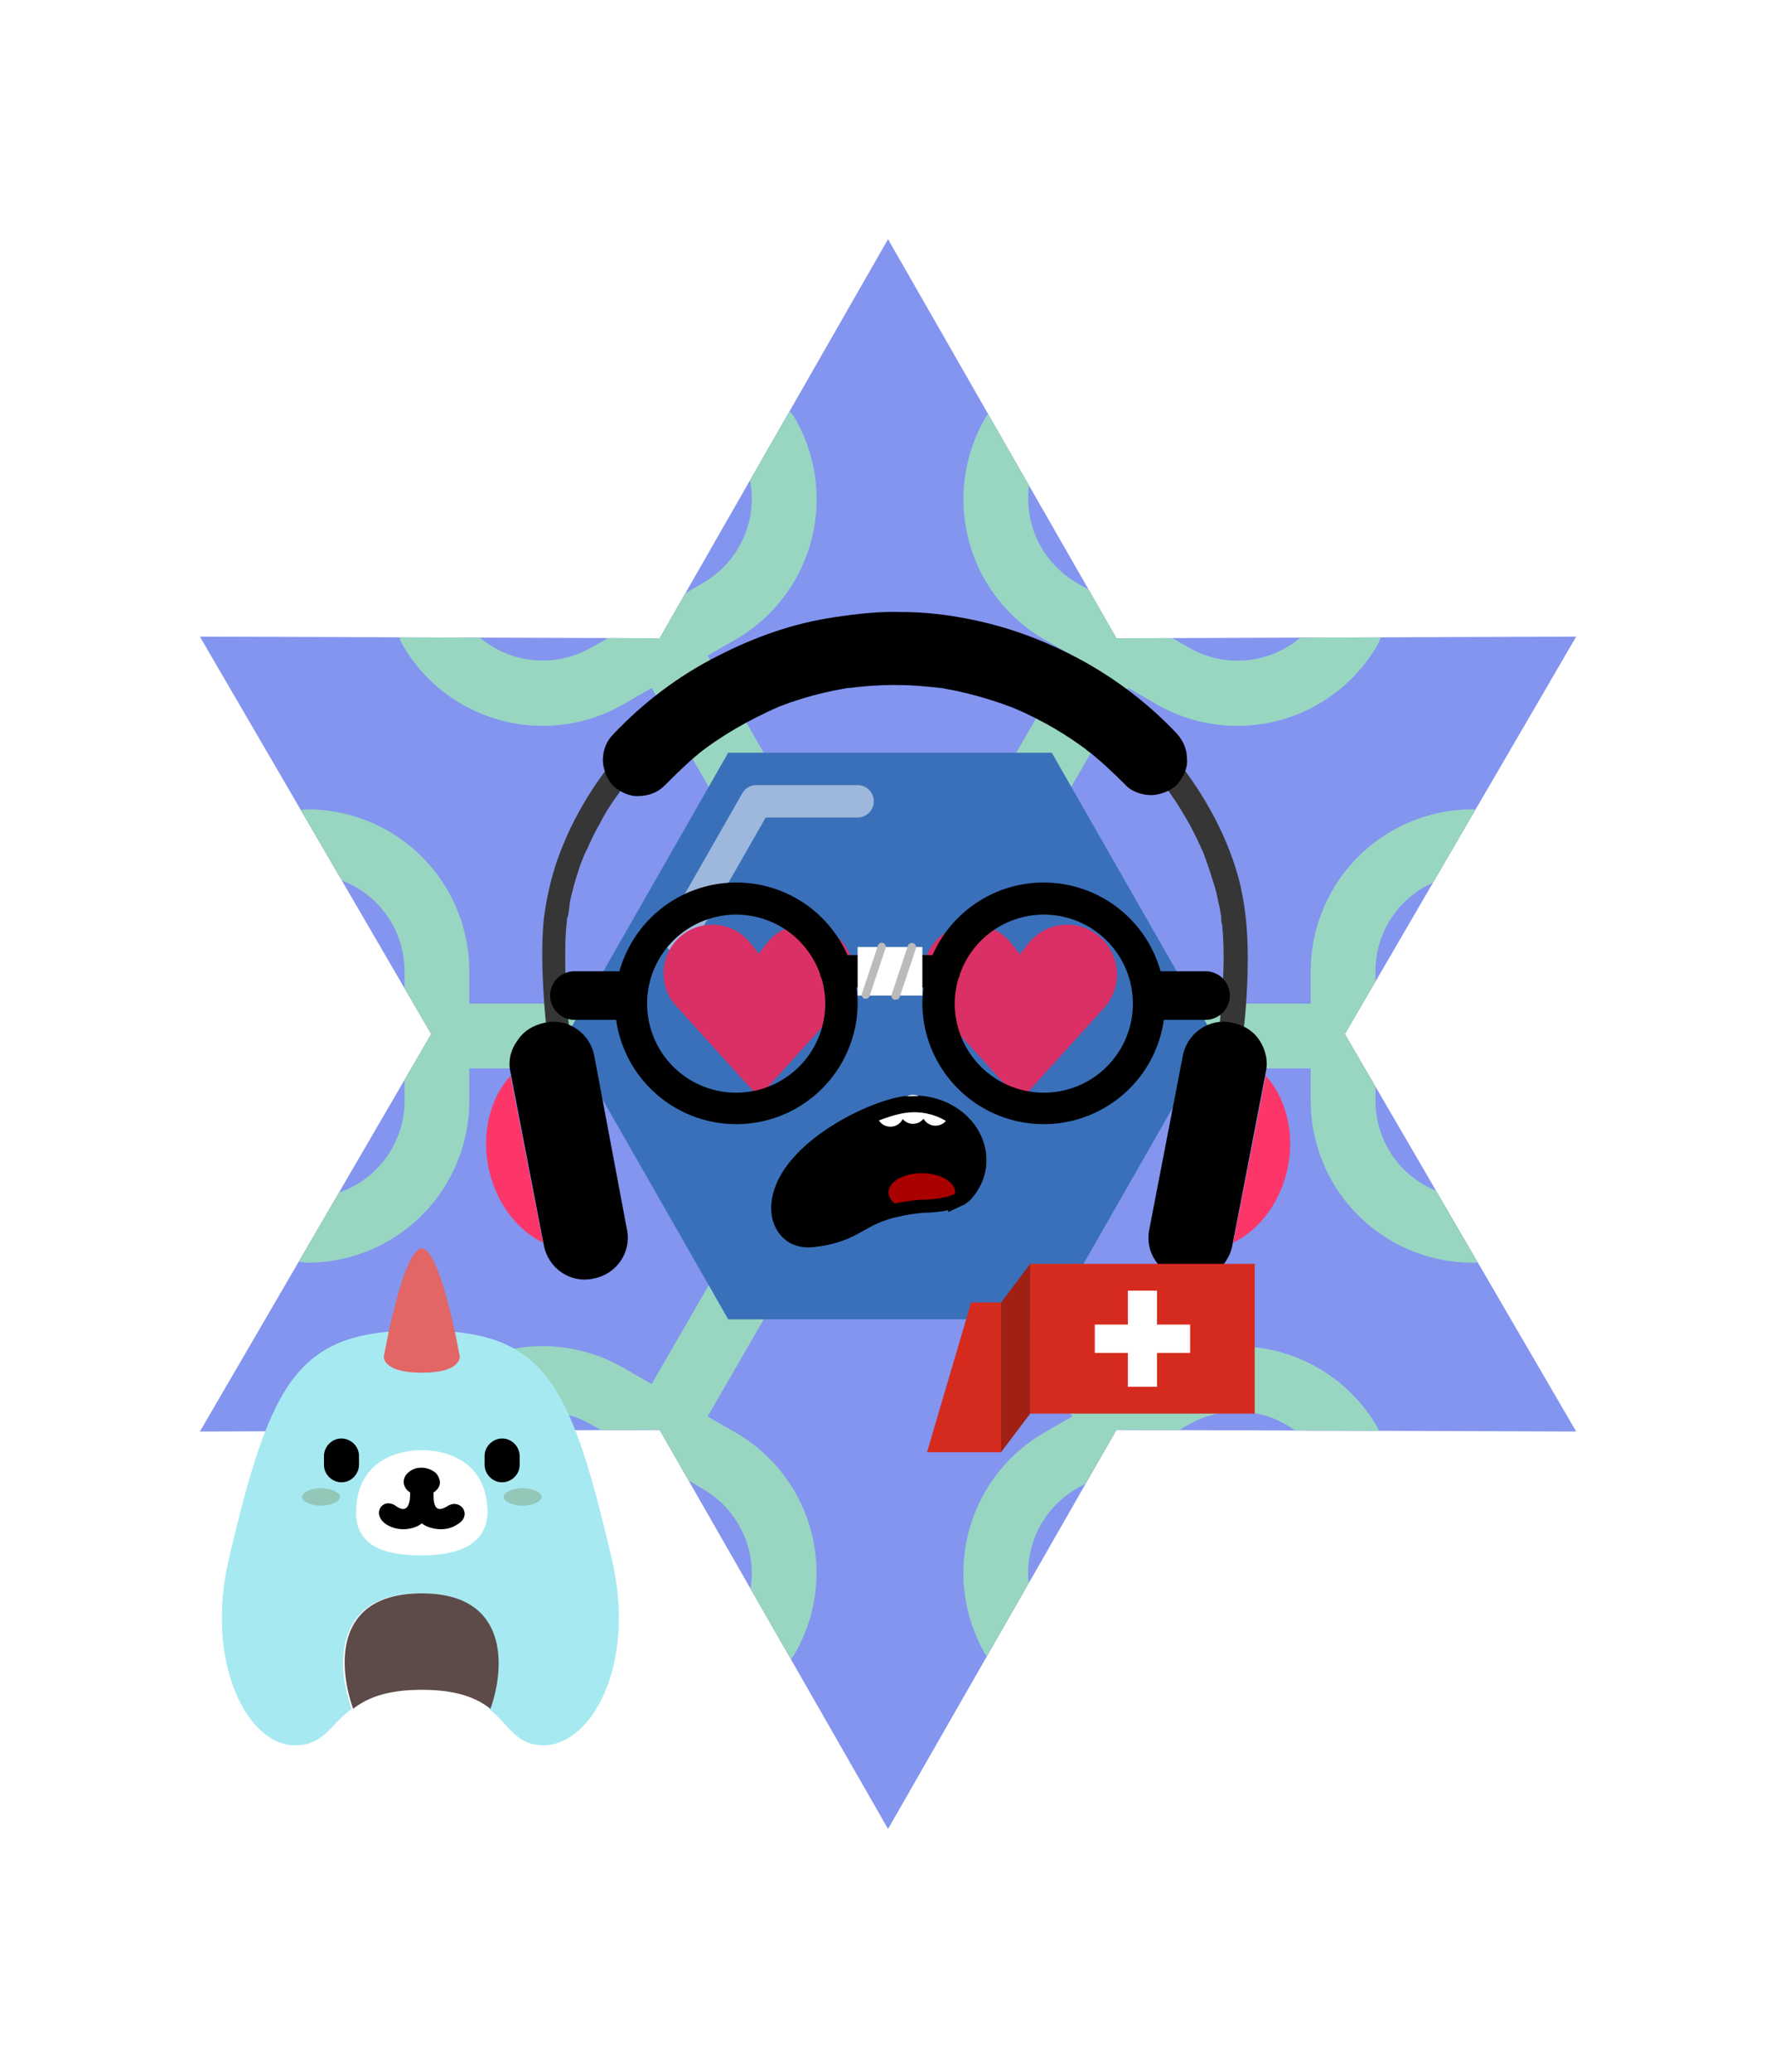 <svg xmlns="http://www.w3.org/2000/svg" id="generated" viewBox="0 0 220 220" style="height: 256px;"> <defs><filter id="innerglow"><feFlood flood-color="black"/><feComposite in2="SourceAlpha" operator="out"/><feGaussianBlur stdDeviation="2" result="blur"/><feComposite operator="atop" in2="SourceGraphic"/></filter> <filter id="innershadow2" x0="-50%" y0="-50%" width="200%" height="200%"><feGaussianBlur in="SourceAlpha" stdDeviation="10" result="blur"></feGaussianBlur><feOffset dy="10" dx="10"></feOffset><feComposite in2="SourceAlpha" operator="arithmetic" k2="-1" k3="1" result="shadowDiff"></feComposite><feFlood flood-color="#444444" flood-opacity="0.75"></feFlood><feComposite in2="shadowDiff" operator="in"></feComposite><feComposite in2="SourceGraphic" operator="over" result="firstfilter"></feComposite><feGaussianBlur in="firstfilter" stdDeviation="10" result="blur2"></feGaussianBlur><feOffset dy="-10" dx="-10"></feOffset><feComposite in2="firstfilter" operator="arithmetic" k2="-1" k3="1" result="shadowDiff"></feComposite><feFlood flood-color="#444444" flood-opacity="0.75"></feFlood><feComposite in2="shadowDiff" operator="in"></feComposite><feComposite in2="firstfilter" operator="over"></feComposite></filter><filter id="innershadow" x0="-50%" y0="-50%" width="200%" height="200%"><feGaussianBlur in="SourceAlpha" stdDeviation="3" result="blur"></feGaussianBlur><feOffset dy="3" dx="3"></feOffset><feComposite in2="SourceAlpha" operator="arithmetic" k2="-1" k3="1" result="shadowDiff"></feComposite><feFlood flood-color="#444444" flood-opacity="0.75"></feFlood><feComposite in2="shadowDiff" operator="in"></feComposite><feComposite in2="SourceGraphic" operator="over" result="firstfilter"></feComposite><feGaussianBlur in="firstfilter" stdDeviation="3" result="blur2"></feGaussianBlur><feOffset dy="-3" dx="-3"></feOffset><feComposite in2="firstfilter" operator="arithmetic" k2="-1" k3="1" result="shadowDiff"></feComposite><feFlood flood-color="#444444" flood-opacity="0.75"></feFlood><feComposite in2="shadowDiff" operator="in"></feComposite><feComposite in2="firstfilter" operator="over"></feComposite></filter> <style>#backgrounds .element > *:first-child {filter: url(#innerglow)} #patterns .element .main {filter: url(#innerglow)} #faces .element > *:first-child {filter:url(#innershadow)} .highlight { fill: rgba(255, 255, 255, 0.5); } .shadow { fill: rgba(0, 0, 0, 0.1); } #accessories-1 .scarf { fill: #de31b9; } #accessories-2 .base-tie { fill: #3b3b3b; } #accessories-2 #base-oval-1 { fill: #ffffff; } #accessories-2 #base-oval-2 { fill: #3b3b3b; } #accessories-2 #diamond { fill: #2571fb; } #accessories-3 #pin { fill: #ffffff; } #accessories-3 #stripe { fill: #ffffff; } #accessories-3 #medal { fill: #fff61a; } #accessories-3 #ribbon { fill: #e3562e; } #accessories-3 #rect { fill: #fff61a; } #accessories-4 #base { fill: #ffffff; } #accessories-4 #letter { fill: #5545ec; } #accessories-4 #broche { fill: #5545ec; } #accessories-5 .tie { fill: #3b3b3b; } #accessories-6 #text { fill: #000000; } #accessories-6 #mid { fill: #ffffff; } #accessories-6 #card { fill: #083ea1; } #accessories-6 #clip { fill: #bbbbbb; } #accessories-7 #medallion { fill: #fff61a; } #accessories-7 .necklace { fill: #fff61a; } #accessories-8 .base-eartube { fill: #fffdff; } #accessories-8 .base-earplug { fill: #00249c; } #accessories-8 .base-earplug { fill: #00249c; } #accessories-8 #base-bell { fill: #fffdff; } #accessories-8 #base-tube { fill: #00249c; } #accessories-9 #base { fill: #ffffff; } #accessories-9 #tie { fill: #3b3b3b; } #accessories-10 #scarf { fill: #8f85ff; } #eyes-1 .base { fill: #3b3b3b; } #eyes-3 .frame { fill: black; } #eyes-3 .base-glass { fill: #fff; } #eyes-3 .base-glass { fill: #fff; } #eyes-3 #band-aid #base-band { fill: #fff; } #eyes-3 #band-aid #base-line-1 { fill: #bbb; } #eyes-3 #band-aid #base-line-2 { fill: #bbb; } #eyes-4 #base-highlight { fill: #ffffff; } #eyes-4 #base-white { fill: #ffffff; } #eyes-5 #base-patch { fill: #3b3b3b; } #eyes-5 #base-white { fill: #ffffff; } #eyes-6 #base-frame { fill: #f9f9f9; } #eyes-6 #base-light { fill: #f14f25; } #eyes-6 #eyes { fill: #3b3b3b; } #eyes-7 .base-white { fill: #ffffff; } #eyes-7 .base-highlight { fill: #ffffff; } #eyes-8 .base-white { fill: #ffffff; } #eyes-8 .base-highlight { fill: #ffffff; } #eyes-8 .base-eyelash { fill: #3b3b3b; } #eyes-9 .base-white { fill: #ffffff; } #eyes-10 #base-glass { fill: #00f5d6; } #eyes-10 .base-band { fill: #3b3b3b; } #to-clip {clip-path: url(#clip-this);} #backgrounds .element > *:first-child {fill:#8395ef!important;} #patterns .element > *:first-child {fill:#a8edd7!important;} #faces .element > *:first-child {fill:#3a70b9!important;} #eyes .element .main {fill:#db3065!important;} #glasses .element .main {fill:#db3065!important;} #hairstyles .main {fill:#bd2b9f!important;} </style><!--Pattern clipping--><clipPath id="clip-this"> <polygon transform="scale(.42) translate(27.5,27.5)" points="233.828,0 301.053,117.393 436.328,116.914 368.275,233.828 436.328,350.742 301.053,350.264 233.828,467.656 166.605,350.264 31.328,350.742 99.381,233.828 31.328,116.914 166.605,117.393 "></polygon> </clipPath></defs><!-- Backgrounds --> <g id="backgrounds"><g class="element" id="6pointer"> <polygon transform="scale(.42) translate(27.5,27.5)" points="233.828,0 301.053,117.393 436.328,116.914 368.275,233.828 436.328,350.742 301.053,350.264 233.828,467.656 166.605,350.264 31.328,350.742 99.381,233.828 31.328,116.914 166.605,117.393 "></polygon> </g></g><!-- patterns --> <g id="to-clip"><g id="patterns"><g class="element"> <path class="main" d="M192,106H182a19.89,19.89,0,0,0,4-12V86a4,4,0,0,0-4-4,20,20,0,0,0-20,20v4H116.93l22.53-39,3.47,2a20,20,0,0,0,27.32-7.32,4,4,0,0,0-1.47-5.47l-6.92-4a19.88,19.88,0,0,0-12.41-2.51l5-8.68a4,4,0,1,0-6.92-4l-5,8.68a19.77,19.77,0,0,0-8.38-9.49l-6.92-4a4,4,0,0,0-5.47,1.47A20,20,0,0,0,129.07,61l3.47,2L110,102,87.46,63l3.47-2a20,20,0,0,0,7.32-27.32,4,4,0,0,0-5.47-1.47l-6.92,4a19.77,19.77,0,0,0-8.38,9.49l-5-8.68a4,4,0,1,0-6.92,4l5,8.68a19.88,19.88,0,0,0-12.41,2.51l-6.92,4a4,4,0,0,0-1.47,5.47A20,20,0,0,0,77.07,69l3.47-2,22.53,39H58v-4A20,20,0,0,0,38,82a4,4,0,0,0-4,4v8a19.89,19.89,0,0,0,4,12H28a4,4,0,0,0,0,8H38a19.89,19.89,0,0,0-4,12v8a4,4,0,0,0,4,4,20,20,0,0,0,20-20v-4h45.07L80.54,153l-3.47-2a20,20,0,0,0-27.32,7.32,4,4,0,0,0,1.47,5.47l6.92,4a19.57,19.57,0,0,0,12.4,2.53l-5,8.66a4,4,0,1,0,6.92,4l5-8.68a19.77,19.77,0,0,0,8.38,9.49l6.92,4a4,4,0,0,0,5.47-1.47A20,20,0,0,0,90.93,159l-3.47-2L110,118l22.54,39-3.47,2a20,20,0,0,0-7.32,27.32,4,4,0,0,0,5.47,1.47l6.92-4a19.77,19.77,0,0,0,8.38-9.49l5,8.68a4,4,0,0,0,3.46,2,4,4,0,0,0,3.46-6l-5-8.66a19.57,19.57,0,0,0,12.4-2.53l6.92-4a4,4,0,0,0,1.47-5.47A20,20,0,0,0,142.93,151l-3.47,2-22.53-39H162v4a20,20,0,0,0,20,20,4,4,0,0,0,4-4v-8a19.89,19.89,0,0,0-4-12h10a4,4,0,0,0,0-8Zm-22-4a12,12,0,0,1,8-11.31V94a12,12,0,0,1-8,11.31ZM157.86,59.11l2.87,1.66A12,12,0,0,1,146.93,62l-2.88-1.66a12,12,0,0,1,13.81-1.27ZM127.27,41.45l2.87,1.66A12.06,12.06,0,0,1,136,55.7L133.07,54A12.05,12.05,0,0,1,127.27,41.45Zm-43,8.95a11.86,11.86,0,0,1,5.59-7.29l2.87-1.66A12.05,12.05,0,0,1,86.93,54L84.05,55.7A11.9,11.9,0,0,1,84.27,50.4ZM73.07,62a12,12,0,0,1-13.8-1.27l2.87-1.66A12,12,0,0,1,76,60.38ZM42,90.69A12,12,0,0,1,50,102v3.31A12,12,0,0,1,42,94ZM50,118a12,12,0,0,1-8,11.31V126a12,12,0,0,1,8-11.31Zm12.14,42.89-2.87-1.66A12,12,0,0,1,73.07,158L76,159.62a12,12,0,0,1-13.81,1.27Zm30.59,17.66-2.87-1.66a12.06,12.06,0,0,1-5.81-12.59L86.93,166A12.05,12.05,0,0,1,92.73,178.55Zm43-9a11.86,11.86,0,0,1-5.59,7.29l-2.87,1.66a12.05,12.05,0,0,1,5.8-12.59L136,164.3A11.9,11.9,0,0,1,135.73,169.6ZM146.93,158a12,12,0,0,1,13.8,1.27l-2.87,1.66a12,12,0,0,1-13.81-1.27ZM178,129.31A12,12,0,0,1,170,118v-3.31A12,12,0,0,1,178,126Z"></path> <path class="shadow" d="M192,106H182a19.89,19.89,0,0,0,4-12V86a4,4,0,0,0-4-4,20,20,0,0,0-20,20v4H116.93l22.53-39,3.47,2a20,20,0,0,0,27.32-7.32,4,4,0,0,0-1.47-5.47l-6.92-4a19.88,19.88,0,0,0-12.41-2.51l5-8.68a4,4,0,1,0-6.92-4l-5,8.68a19.77,19.77,0,0,0-8.38-9.49l-6.92-4a4,4,0,0,0-5.47,1.47A20,20,0,0,0,129.07,61l3.47,2L110,102,87.46,63l3.47-2a20,20,0,0,0,7.32-27.32,4,4,0,0,0-5.47-1.47l-6.92,4a19.77,19.77,0,0,0-8.38,9.49l-5-8.68a4,4,0,1,0-6.92,4l5,8.68a19.88,19.88,0,0,0-12.41,2.51l-6.92,4a4,4,0,0,0-1.47,5.47A20,20,0,0,0,77.07,69l3.47-2,22.53,39H58v-4A20,20,0,0,0,38,82a4,4,0,0,0-4,4v8a19.89,19.89,0,0,0,4,12H28a4,4,0,0,0,0,8H38a19.89,19.89,0,0,0-4,12v8a4,4,0,0,0,4,4,20,20,0,0,0,20-20v-4h45.07L80.54,153l-3.47-2a20,20,0,0,0-27.32,7.32,4,4,0,0,0,1.47,5.47l6.92,4a19.57,19.57,0,0,0,12.4,2.53l-5,8.66a4,4,0,1,0,6.92,4l5-8.68a19.77,19.77,0,0,0,8.38,9.49l6.92,4a4,4,0,0,0,5.47-1.47A20,20,0,0,0,90.93,159l-3.47-2L110,118l22.54,39-3.47,2a20,20,0,0,0-7.32,27.32,4,4,0,0,0,5.47,1.47l6.92-4a19.77,19.77,0,0,0,8.38-9.49l5,8.68a4,4,0,0,0,3.46,2,4,4,0,0,0,3.46-6l-5-8.66a19.57,19.57,0,0,0,12.4-2.53l6.92-4a4,4,0,0,0,1.47-5.47A20,20,0,0,0,142.93,151l-3.47,2-22.53-39H162v4a20,20,0,0,0,20,20,4,4,0,0,0,4-4v-8a19.89,19.89,0,0,0-4-12h10a4,4,0,0,0,0-8Zm-22-4a12,12,0,0,1,8-11.31V94a12,12,0,0,1-8,11.31ZM157.86,59.11l2.87,1.66A12,12,0,0,1,146.93,62l-2.88-1.66a12,12,0,0,1,13.81-1.27ZM127.27,41.45l2.87,1.66A12.06,12.06,0,0,1,136,55.7L133.07,54A12.05,12.05,0,0,1,127.27,41.45Zm-43,8.95a11.86,11.86,0,0,1,5.59-7.29l2.87-1.66A12.05,12.05,0,0,1,86.93,54L84.05,55.7A11.9,11.9,0,0,1,84.27,50.4ZM73.07,62a12,12,0,0,1-13.8-1.27l2.87-1.66A12,12,0,0,1,76,60.38ZM42,90.69A12,12,0,0,1,50,102v3.31A12,12,0,0,1,42,94ZM50,118a12,12,0,0,1-8,11.31V126a12,12,0,0,1,8-11.31Zm12.14,42.89-2.87-1.66A12,12,0,0,1,73.07,158L76,159.62a12,12,0,0,1-13.81,1.27Zm30.59,17.66-2.87-1.66a12.06,12.06,0,0,1-5.81-12.59L86.93,166A12.05,12.05,0,0,1,92.73,178.55Zm43-9a11.86,11.86,0,0,1-5.59,7.29l-2.87,1.66a12.05,12.05,0,0,1,5.8-12.59L136,164.3A11.9,11.9,0,0,1,135.73,169.6ZM146.93,158a12,12,0,0,1,13.8,1.27l-2.87,1.66a12,12,0,0,1-13.81-1.27ZM178,129.31A12,12,0,0,1,170,118v-3.31A12,12,0,0,1,178,126Z"></path> </g></g> </g><!-- CronicWearable:Pet --> <g id="pets"><g transform="scale(.35) translate(-35,-70)" id="_x31_"><g><path fill="#a7e9f1" d="M251.007,568.643c-14.958-63.959-24.243-80.466-67.569-80.466c-42.812,0-52.612,16.507-67.57,80.466c-8.768,37.137,6.705,66.021,23.211,66.021c10.316,0,12.379-7.221,20.116-12.894c-5.158-13.927-7.221-40.748,24.243-40.748s29.4,26.306,24.242,40.748l0,0c7.222,5.673,9.284,12.894,19.601,12.894C244.302,634.149,259.776,605.78,251.007,568.643z"/><path fill="#5C4B48" d="M183.953,581.023c-31.463,0-29.4,26.306-24.242,40.748c4.642-3.611,11.348-6.705,24.242-6.705c12.895,0,19.601,3.094,24.243,6.705l0,0C213.354,607.329,214.901,581.023,183.953,581.023z"/></g><path fill="#FFFFFF" d="M183.953,567.612c-7.221,0-23.211-0.516-23.211-14.958c0-17.537,13.411-22.18,23.211-22.18c9.8,0,23.211,4.643,23.211,22.18C206.649,566.581,191.174,567.612,183.953,567.612z"/><path fill="#e26666" d="M197.364,497.463c0,0-6.705-38.169-13.411-38.169c-6.706,0-13.41,38.169-13.41,38.169s-0.517,5.674,13.41,5.674S197.364,497.463,197.364,497.463z"/><path opacity="0.5" fill="#81A681" enable-background="new    " d="M226.249,546.979c0,1.548-3.095,3.095-6.706,3.095c-3.61,0-6.705-1.547-6.705-3.095c0-1.547,3.095-3.094,6.705-3.094C223.154,543.886,226.249,545.433,226.249,546.979z"/><path opacity="0.5" fill="#81A681" enable-background="new    " d="M141.658,546.979c0,1.548,3.095,3.095,6.705,3.095c3.611,0,6.705-1.547,6.705-3.095c0-1.547-3.094-3.094-6.705-3.094C144.753,543.886,141.658,545.433,141.658,546.979z"/><path d="M218.511,532.537c0-3.094-2.578-6.189-6.189-6.189c-3.094,0-6.19,2.578-6.19,6.189c0,0.516,0,2.58,0,3.095c0,3.096,2.58,6.191,6.19,6.191c3.095,0,6.189-2.58,6.189-6.191C218.511,535.117,218.511,533.053,218.511,532.537z"/><path d="M149.395,532.537c0-3.094,2.58-6.189,6.189-6.189c3.095,0,6.19,2.578,6.19,6.189c0,0.516,0,2.58,0,3.095c0,3.096-2.579,6.191-6.19,6.191c-3.094,0-6.189-2.58-6.189-6.191C149.395,535.117,149.395,533.053,149.395,532.537z"/><path d="M193.238,550.074c-4.642,3.096-5.158-0.515-5.158-4.126v-0.516c3.095-2.064,2.58-4.643,1.032-6.705c-1.032-1.031-3.095-2.063-5.159-2.063c-2.063,0-3.611,0.516-5.158,2.063c-1.548,1.547-2.063,4.641,1.032,6.705v0.516c0,3.611-1.032,7.222-5.158,4.126c-4.643-3.095-8.77,3.096-3.095,6.707c5.158,3.094,10.832,1.029,12.379-0.516c1.548,1.545,7.737,3.609,12.38,0.516C202.007,553.684,197.88,547.495,193.238,550.074z"/></g></g><!-- Faces --> <g id="faces"><g class="element" id="face-2"> <polygon class="main" points="130 75 90 75 70 110 90 145 130 145 150 110 130 75"></polygon> <path class="highlight" d="M83.92,99.74a2,2,0,0,1-1-.27,2,2,0,0,1-.74-2.72L91.75,80a2,2,0,0,1,1.73-1H106a2,2,0,0,1,0,4H94.64l-9,15.73A2,2,0,0,1,83.92,99.74Z"></path> </g></g><!-- Mouths --> <g id="mouths" transform="scale(.4) translate(217,200)"><g class="element"> <g xmlns="http://www.w3.org/2000/svg" id="g6582" transform="translate(41.837 -1.207)"> <path xmlns:sodipodi="http://sodipodi.sourceforge.net/DTD/sodipodi-0.dtd" xmlns:inkscape="http://www.inkscape.org/namespaces/inkscape" id="path6331-8-6-2-6" sodipodi:nodetypes="ccascssscsssscsccssssssccssccccccscccc" inkscape:connector-curvature="0" stroke="#000000" stroke-width="5" d=" M24.95,97.109c-1.291-0.074-2.597-0.018-3.928,0.141c-10.825,1.29-38.367,14.87-38.991,31.585c-0.18,4.811,2.744,10.782,10.513,9.9 c13.421-1.521,13.728-6.789,26.198-9.453c-0.213-0.164-0.523-0.271-0.706-0.447c-0.34-0.33-0.645-0.688-0.87-1.059 c-0.226-0.37-0.375-0.748-0.47-1.152c-0.096-0.403-0.117-0.808-0.071-1.199c0.047-0.391,0.153-0.782,0.33-1.152 c0.352-0.739,0.941-1.422,1.74-2.022c0.798-0.601,1.813-1.114,2.963-1.505s2.448-0.644,3.856-0.753 c1.386-0.106,2.749-0.053,4.022,0.142c1.272,0.194,2.462,0.52,3.504,0.964c1.041,0.444,1.943,1.003,2.634,1.646 c-0.69-0.644-1.593-1.202-2.634-1.646c-1.042-0.444-2.231-0.77-3.504-0.964c-1.273-0.194-2.637-0.248-4.022-0.142 c-1.408,0.109-2.706,0.362-3.856,0.753s-2.165,0.904-2.963,1.505c-0.799,0.601-1.389,1.283-1.74,2.022 c-0.177,0.37-0.283,0.762-0.33,1.152c-0.046,0.392-0.024,0.796,0.071,1.199c0.095,0.404,0.244,0.782,0.47,1.152 c0.226,0.371,0.53,0.729,0.87,1.059c0.183,0.177,0.493,0.283,0.706,0.447c2.18-0.466,4.623-0.882,7.69-1.152 c0,0,6.651,0.067,10.724-1.835c0.002-0.015-0.001-0.031,0-0.047c-0.001,0.016,0.002,0.032,0,0.047 c0.866-0.404,1.646-0.878,2.188-1.481c3.087-3.443,4.657-7.8,3.928-12.582l-0.071-0.399C41.725,103.63,33.99,97.627,24.95,97.109 L24.95,97.109z"></path> <path xmlns:sodipodi="http://sodipodi.sourceforge.net/DTD/sodipodi-0.dtd" id="path6331-8-5-6-6-3" sodipodi:end="12.408834" sodipodi:open="true" sodipodi:start="6.1491532" sodipodi:ry="16.498348" sodipodi:rx="18.773983" sodipodi:cx="269.92929" sodipodi:cy="399.86545" sodipodi:type="arc" fill="#FFFFFF" d=" M27.516,98.254c0.316,2.449-1.331,4.702-3.68,5.032c-2.35,0.33-4.51-1.388-4.826-3.837c-0.317-2.449,1.33-4.702,3.679-5.032 c2.311-0.325,4.446,1.332,4.813,3.732"></path> <path xmlns:sodipodi="http://sodipodi.sourceforge.net/DTD/sodipodi-0.dtd" id="path6331-8-5-6-6-3-8" sodipodi:end="12.408834" sodipodi:open="true" sodipodi:start="6.1491532" sodipodi:ry="16.498348" sodipodi:rx="18.773983" sodipodi:cx="269.92929" sodipodi:cy="399.86545" sodipodi:type="arc" fill="#FFFFFF" d=" M20.4,99.727c0.305,2.163-1.284,4.152-3.55,4.444s-4.35-1.226-4.655-3.388c-0.306-2.163,1.283-4.153,3.549-4.444 c2.229-0.287,4.289,1.177,4.642,3.296"></path> <path xmlns:sodipodi="http://sodipodi.sourceforge.net/DTD/sodipodi-0.dtd" id="path6331-8-5-6-6-3-3" sodipodi:end="12.408834" sodipodi:open="true" sodipodi:start="6.1491532" sodipodi:ry="16.498348" sodipodi:rx="18.773983" sodipodi:cx="269.92929" sodipodi:cy="399.86545" sodipodi:type="arc" fill="#FFFFFF" d=" M34.322,99.419c0.306,2.163-1.283,4.152-3.549,4.444s-4.351-1.226-4.655-3.388c-0.306-2.163,1.283-4.153,3.549-4.444 c2.229-0.287,4.289,1.177,4.642,3.296"></path> <path xmlns:inkscape="http://www.inkscape.org/namespaces/inkscape" id="path6331-8-6-2-6-8" inkscape:connector-curvature="0" fill="none" stroke="#000000" stroke-width="5" d="M24.883,97.274 c-1.292-0.073-2.597-0.017-3.928,0.142C10.13,98.706-17.413,112.285-18.037,129c-0.18,4.811,2.744,10.782,10.513,9.901 c13.422-1.522,13.728-6.789,26.198-9.454c-0.212-0.164-0.522-0.27-0.705-0.446c-0.341-0.33-0.645-0.688-0.87-1.059 s-0.376-0.748-0.471-1.152s-0.116-0.808-0.07-1.199s0.153-0.782,0.329-1.152c0.352-0.74,0.941-1.422,1.74-2.022 s1.813-1.115,2.964-1.506c1.15-0.39,2.448-0.644,3.856-0.752c1.385-0.107,2.748-0.054,4.021,0.141s2.463,0.521,3.504,0.965 c1.042,0.444,1.944,1.002,2.635,1.646c-0.69-0.644-1.593-1.201-2.635-1.646c-1.041-0.444-2.23-0.771-3.504-0.965 s-2.637-0.248-4.021-0.141c-1.408,0.108-2.706,0.362-3.856,0.752c-1.151,0.391-2.165,0.905-2.964,1.506s-1.389,1.282-1.74,2.022 c-0.176,0.37-0.283,0.761-0.329,1.152c-0.046,0.391-0.024,0.795,0.07,1.199s0.245,0.782,0.471,1.152s0.529,0.729,0.87,1.059 c0.183,0.177,0.493,0.282,0.705,0.446c2.181-0.466,4.624-0.881,7.69-1.152c0,0,6.651,0.068,10.725-1.834 c0.002-0.016-0.002-0.032,0-0.047c-0.002,0.015,0.002,0.032,0,0.047c0.866-0.404,1.646-0.878,2.187-1.481 c3.088-3.443,4.658-7.8,3.928-12.583l-0.07-0.399C41.658,103.795,33.923,97.792,24.883,97.274L24.883,97.274z"></path> <path xmlns:inkscape="http://www.inkscape.org/namespaces/inkscape" id="path6331-8-6-2-6-2" inkscape:connector-curvature="0" fill="#AA0000" d="M25.65,118.594 c-0.342,0.007-0.688,0.021-1.035,0.047c-5.634,0.437-9.578,3.401-8.819,6.633c0.235,1,0.893,1.894,1.858,2.657 c2.196-0.474,4.775-0.878,7.879-1.152c0,0,6.624,0.097,10.7-1.787c0.063-0.423,0.056-0.856-0.047-1.294l-0.023-0.141 C35.341,120.589,30.782,118.494,25.65,118.594L25.65,118.594z"></path> </g> </g></g><!-- Eyes --> <g id="eyes" transform="translate(0,-2)"><g class="element" id="eyes-2"> <path class="main" d="M93.78,101.83l-1-1.26a6,6,0,0,0-9-.56h0a6,6,0,0,0-.21,8.28L93,118.69a1.06,1.06,0,0,0,1.55,0l9.41-10.4a6,6,0,0,0-.21-8.28h0a6,6,0,0,0-9,.56Z"></path> <path class="main" d="M126.05,101.91l-1-1.29a6.14,6.14,0,0,0-9.2-.57h0a6.15,6.15,0,0,0-.21,8.47l9.62,10.63a1.06,1.06,0,0,0,1.58,0l9.62-10.63a6.14,6.14,0,0,0-.21-8.47h0a6.14,6.14,0,0,0-9.2.57Z"></path> </g></g><!-- CronicWearable:Hat --> <g id="hats"><g transform="scale(.38) translate(-17,-100)" id="_x34__1_"><g display="inline"><g><g><path fill="#363636" d="M410.318,440.509c4.729-16.412,8.623-33.382,10.849-50.351c1.113-8.624,1.669-17.525,1.669-26.427s-0.834-17.525-3.06-25.871c-4.173-15.021-12.24-28.931-22.255-40.893c-10.015-11.684-22.532-21.42-36.163-28.096c-14.744-7.511-30.878-11.684-47.291-12.519c-16.413-0.834-33.104,1.947-48.404,7.789c-14.465,5.842-27.818,14.188-39.224,25.037c-11.127,10.571-20.307,23.646-26.149,37.833c-3.338,7.789-5.286,15.856-6.398,24.202c-0.834,8.624-0.556,17.247,0,25.871c1.113,17.248,4.173,34.495,8.624,51.186c1.113,4.172,2.226,8.345,3.338,12.239c0.556,1.947,2.782,3.339,4.729,2.782s3.338-2.782,2.782-4.729c-2.225-8.067-4.451-16.412-6.398-24.479c-0.834-4.173-1.669-8.067-2.504-12.24c-0.278-2.226-0.834-4.173-1.112-6.398c-0.278-1.113-0.278-1.947-0.557-3.06c0,0,0,0.556,0,0c0-0.278,0-0.557,0-0.834c0-0.557-0.278-1.113-0.278-1.669c-1.112-8.345-1.669-16.691-1.669-25.036c0-4.173,0-8.624,0.557-12.796c0-0.557,0-1.113,0.278-1.391c0,0,0.557-2.782,0.557-3.895c0.278-1.947,0.834-3.895,1.391-6.12c1.113-3.895,2.226-7.511,3.895-11.127c0.278-0.834,0-0.278,0,0c0-0.278,0.278-0.557,0.278-0.557c0.278-0.278,0.278-0.834,0.556-1.112c0.278-0.835,0.835-1.669,1.113-2.504c0.834-1.669,1.669-3.338,2.504-4.729c1.669-3.338,3.616-6.398,5.842-9.458c0.556-0.835,1.113-1.391,1.391-2.226c0.278-0.278,0.557-0.834,0.835-1.113c0.278-0.278,0.278-0.278,0.556-0.557c0,0,0.556-0.556,0.278-0.278c-0.278,0.278,0.278-0.278,0.278-0.278c0-0.278,0.278-0.278,0.278-0.556c0.278-0.278,0.556-0.835,0.834-1.113c0.557-0.834,1.113-1.391,1.669-2.226c4.729-5.563,10.292-10.571,15.856-15.3c0,0,0.557-0.557,0,0c0.278,0,0.278-0.278,0.557-0.278c0.278-0.278,0.834-0.556,1.113-0.834c0.834-0.557,1.669-1.113,2.503-1.669c1.391-1.113,3.06-1.947,4.451-3.06c3.06-1.947,6.398-3.895,9.737-5.564c1.669-0.834,3.338-1.669,5.007-2.503c0.834-0.278,1.669-0.834,2.503-1.113c0.556-0.278,0,0,0,0c0.278,0,0.556-0.278,0.834-0.278c0.557-0.278,0.834-0.278,1.391-0.556c3.616-1.391,7.511-2.782,11.405-3.895s7.789-1.947,11.684-2.504c0.557,0,0.834-0.278,1.391-0.278c0.278,0,1.391-0.278,0.834,0c1.113,0,1.947-0.278,3.06-0.278c1.947-0.278,3.895-0.278,5.842-0.557c3.895-0.278,8.067-0.278,11.962,0c1.947,0,3.895,0.278,5.842,0.557c0.557,0,1.112,0,1.669,0.278c0.278,0,1.112,0.278,0.557,0c1.112,0.278,2.226,0.278,3.06,0.556c7.789,1.391,15.3,3.338,22.533,6.12c0.834,0.278,1.669,0.556,2.503,1.113c0,0,0.835,0.278,0.557,0.278c-0.278-0.278,0.278,0,0.278,0c0.557,0.278,1.112,0.556,1.669,0.834c1.669,0.834,3.616,1.669,5.285,2.503c3.339,1.669,6.677,3.616,9.736,5.563c1.67,1.113,3.061,1.947,4.451,3.06c0.835,0.557,1.391,1.113,2.226,1.669c0.278,0.278,0.835,0.556,1.112,0.834c0.557,0.278-0.277-0.278,0,0c0.278,0.278,0.278,0.278,0.557,0.556c2.782,2.226,5.842,4.729,8.346,7.233c2.781,2.503,5.285,5.285,7.511,8.067c0.557,0.557,1.112,1.391,1.669,1.947c0.278,0.278,0.557,0.557,0.835,1.113c0.278,0.278,0.278,0.278,0.556,0.557c0.278,0.278,0.278,0.556,0,0c1.113,1.391,2.226,3.06,3.339,4.729c2.226,3.06,3.895,6.12,5.842,9.458c0.834,1.669,1.669,3.338,2.504,5.007c0.277,0.834,0.834,1.669,1.112,2.504c0,0.278,0.278,0.278,0.278,0.556c0,0,0.278,0.834,0.278,0.278c-0.278-0.278,0,0.278,0,0.278c0,0.278,0.278,0.556,0.278,0.834c1.391,3.616,2.503,7.232,3.616,10.849c0.556,1.947,0.834,3.895,1.391,6.12c0.278,1.113,0.278,1.947,0.557,3.06c0,0,0,0.834,0,0.557c0-0.278,0,0.278,0,0.278c0,0.557,0,1.113,0.278,1.669c0.834,8.345,0.556,16.969-0.278,25.593c-0.278,4.172-0.557,8.345-1.113,12.518c0,0.556-0.278,1.113-0.278,1.669c0,0,0-0.556,0,0c0,0.278,0,0.556,0,0.834c-0.277,1.113-0.277,2.226-0.556,3.061c-0.278,1.947-0.557,4.172-1.113,6.119c-1.391,8.346-3.338,16.413-5.563,24.48c-1.112,3.895-1.947,7.789-3.06,11.684c-0.557,1.947,0.556,4.451,2.781,4.729C407.536,443.569,409.762,442.456,410.318,440.509L410.318,440.509z"/></g></g></g><g display="inline"><g><g><path d="M399.747,291.125c-8.901-9.458-19.473-17.525-30.6-23.646c-11.684-6.398-24.202-11.127-37.276-13.631c-6.955-1.391-14.188-2.226-21.42-2.226c-7.233-0.278-14.466,0.557-21.977,1.669c-13.353,1.947-25.871,6.398-37.833,12.518c-12.796,6.398-24.48,15.3-34.216,25.593c-2.225,2.225-3.338,5.285-3.338,8.345c0,2.782,1.391,6.398,3.338,8.346c2.226,1.947,5.286,3.616,8.346,3.338c3.06,0,6.12-1.113,8.345-3.338c4.173-4.173,8.346-8.346,13.075-11.962c-0.834,0.556-1.669,1.113-2.504,1.947c8.067-6.398,16.969-11.406,26.427-15.578c-0.834,0.278-1.947,0.834-2.782,1.113c9.18-3.895,18.638-6.398,28.653-7.79c-1.113,0.278-2.226,0.278-3.06,0.557c10.015-1.391,20.029-1.391,30.043,0c-1.112-0.278-2.226-0.278-3.06-0.557c10.015,1.391,20.029,4.173,29.487,8.067c-0.835-0.278-1.947-0.834-2.782-1.113c9.181,3.895,17.804,8.902,25.593,15.022c-0.834-0.556-1.669-1.113-2.503-1.947c4.729,3.616,9.18,7.789,13.353,11.962c1.947,2.226,5.563,3.338,8.346,3.338c2.781,0,6.397-1.391,8.345-3.338c1.947-2.226,3.616-5.286,3.339-8.346C403.085,296.411,401.973,293.629,399.747,291.125L399.747,291.125z"/></g></g></g><g display="inline"><g><path d="M428.678,401.285l-10.849,56.193c-1.391,7.511-8.624,12.518-16.135,10.849c-7.511-1.391-12.518-8.624-10.849-16.135L401.694,396c1.392-7.511,8.624-12.518,16.135-10.849c3.895,0.834,6.954,2.782,8.901,5.842S429.513,397.669,428.678,401.285z"/></g><g><path fill="#FC3669" d="M435.911,431.886c-2.226,11.405-9.181,20.585-17.804,24.758l10.57-54.245C435.076,409.352,438.137,420.48,435.911,431.886z"/></g></g><g display="inline"><g><path d="M183.043,401.285l10.849,56.193c1.391,7.511,8.624,12.518,16.135,10.849c7.511-1.391,12.518-8.624,10.849-16.135L210.306,396c-1.391-7.511-8.624-12.518-16.135-10.849c-3.895,0.834-6.955,2.782-8.902,5.842C183.043,394.053,182.209,397.669,183.043,401.285z"/></g><g><path fill="#FC3669" d="M175.811,431.886c2.225,11.405,9.18,20.585,17.804,24.758l-10.571-54.245C176.646,409.352,173.585,420.48,175.811,431.886z"/></g></g></g></g><!-- CronicWearable:Accessory --> <g id="accessories"><g transform="scale(.35) translate(8,-70)" id="switzerland"><polygon display="inline" fill="#A02016" points="345.502,478.342 355.795,464.711 355.795,517.565 345.502,531.196 "/><g display="inline"><polygon fill="#D52B1E" points="319.353,531.196 345.502,531.196 345.502,478.342 334.931,478.342 "/></g><g display="inline"><g><g id="XMLID_759_"><rect id="XMLID_762_" x="355.795" y="464.711" fill="#D52B1E" width="79.281" height="52.854"/><g id="XMLID_760_"><polygon id="XMLID_761_" fill="#FFFFFF" points="412.266,496.145 412.266,486.131 400.582,486.131 400.582,474.169 390.289,474.169 390.289,486.131 378.605,486.131 378.605,496.145 390.289,496.145 390.289,508.107 400.582,508.107 400.582,496.145 "/></g></g></g></g></g></g><!-- CronicWearable:Eyewear --> <g id="glasses"><g transform="translate(0,-2)" class="element" id="eyes-3"> <path class="frame" d="M149,104h-5.56a15,15,0,0,0-28.18-2H104.74a15,15,0,0,0-28.18,2H71a3,3,0,0,0,0,6h5.15A15,15,0,0,0,106,108a14.71,14.71,0,0,0-.15-2h8.3a14.71,14.71,0,0,0-.15,2,15,15,0,0,0,29.85,2H149a3,3,0,0,0,0-6ZM91,119a11,11,0,1,1,10.34-14.7,2.11,2.11,0,0,0,.22.64A11,11,0,0,1,91,119Zm38,0a11,11,0,0,1-10.56-14.06,2.11,2.11,0,0,0,.22-.64A11,11,0,1,1,129,119Z"></path>  <g id="band-aid"> <rect id="base-band" class="cls-1" x="106" y="101" width="8" height="6"></rect> <path id="base-line-2" class="cls-3" d="M107,107.39a.45.45,0,0,1-.16,0,.49.49,0,0,1-.31-.63l2-6a.5.5,0,0,1,.94.32l-2,6A.49.49,0,0,1,107,107.39Z"></path> <path id="base-line-1" class="cls-3" d="M110.67,107.5a.4.4,0,0,1-.15,0,.49.49,0,0,1-.32-.63l2-6a.5.5,0,0,1,1,.32l-2,6A.5.5,0,0,1,110.67,107.5Z"></path> </g> </g></g></svg>